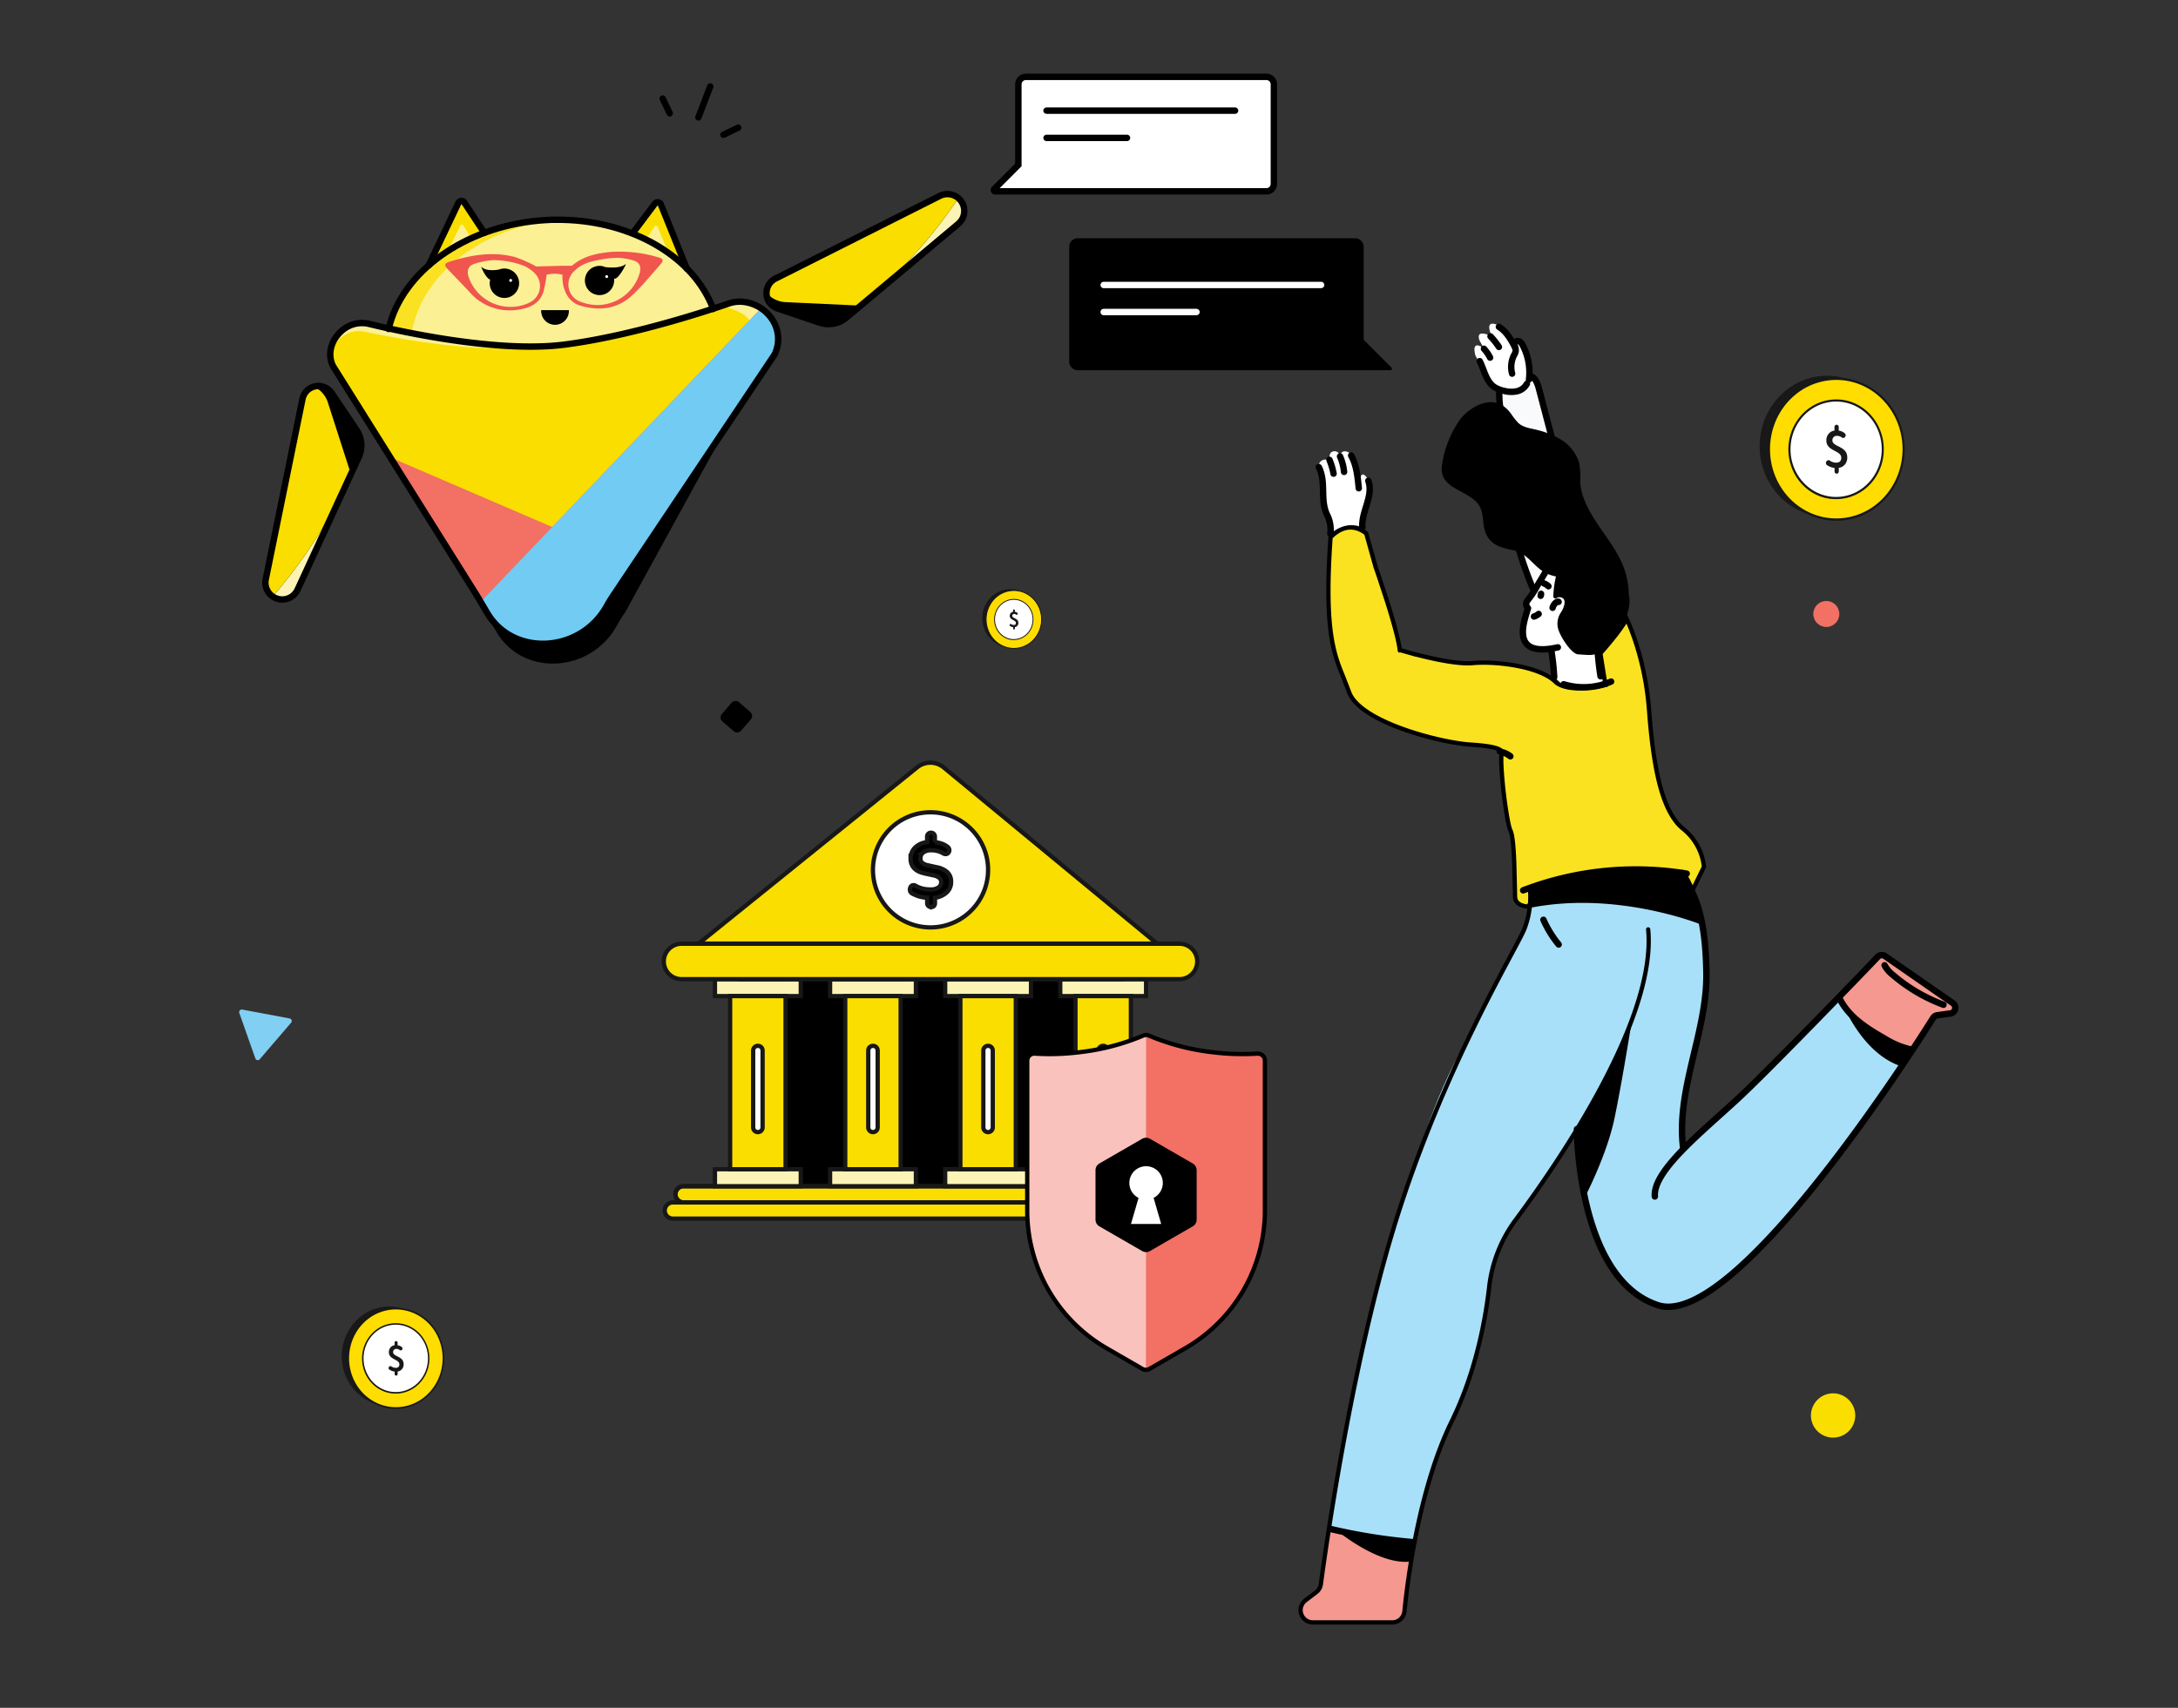 <svg xmlns="http://www.w3.org/2000/svg" xmlns:xlink="http://www.w3.org/1999/xlink" width="255" height="200" fill="none" xmlns:v="https://vecta.io/nano"><rect width="100%" height="100%" fill="#333333" stroke="none"/><style><![CDATA[.B{stroke-miterlimit:10}.C{stroke-width:.5}.D{stroke:#181718}.E{fill:#f9de00}.F{fill:#fff}.G{fill:#000}.H{stroke-linecap:round}.I{stroke:#000}.J{stroke-width:.75}.K{stroke-linejoin:round}.L{fill:#fcf4b6}.M{fill:#f27064}.N{fill:#fcf094}.O{fill:#181818}]]></style><path d="M215.371 168.246a2.59 2.59 0 0 0 1.729-3.232c-.415-1.37-1.862-2.145-3.232-1.73s-2.145 1.862-1.73 3.233 1.862 2.144 3.233 1.729z" class="E"/><path d="M213.824 73.426c.842 0 1.524-.682 1.524-1.524s-.682-1.524-1.524-1.524-1.524.682-1.524 1.524.682 1.524 1.524 1.524z" class="M"/><path d="M30.403 124.056l3.665-4.272c.04-.04.068-.091.081-.146s.01-.114-.008-.167-.051-.102-.095-.138a.31.31 0 0 0-.153-.067l-5.532-1.037c-.053-.01-.107-.005-.158.013s-.095.049-.13.09-.058.091-.067.144-.005.107.013.157l1.872 5.309c.015.052.044.098.083.135a.3.3 0 0 0 .14.073c.052.012.107.01.158-.007s.097-.046.132-.087z" fill="#81cff3"/><g class="G"><path d="M87.84 83.374l-1.308-1.135a.62.62 0 0 0-.878.062L84.52 83.61a.62.62 0 0 0 .062.878l1.308 1.135a.62.62 0 0 0 .878-.062l1.135-1.308a.62.62 0 0 0-.062-.878z"/><path d="M128.61 110.521H88.18v28.39h40.43v-28.39z" class="B C D"/></g><g class="E B C D"><path d="M107.374 89.869l-25.586 20.635h53.686L110.5 89.884a2.47 2.47 0 0 0-3.126-.016zm31.74 50.945H78.781a.95.95 0 0 0-.949.949.95.95 0 0 0 .949.949h60.334a.95.95 0 0 0 .949-.949.95.95 0 0 0-.949-.949z"/><use xlink:href="#B"/></g><use xlink:href="#B" class="B C D"/><path d="M93.754 136.93H83.706v1.985h10.048v-1.985zm0-22.263H83.706v1.986h10.048v-1.986z" class="L B C D"/><path d="M91.975 116.653h-6.491v20.277h6.491v-20.277z" class="B C D E"/><path d="M88.735 122.476h-.005a.55.55 0 0 0-.55.549v9.006a.55.55 0 0 0 .55.549h.005a.55.55 0 0 0 .55-.549v-9.006a.55.55 0 0 0-.55-.549z" class="B C D F"/><path d="M107.234 136.93H97.186v1.985h10.048v-1.985zm0-22.263H97.186v1.986h10.048v-1.986z" class="L B C D"/><path d="M105.45 116.653h-6.491v20.277h6.491v-20.277z" class="B C D E"/><path d="M102.21 122.476h-.005a.55.55 0 0 0-.55.549v9.006a.55.55 0 0 0 .55.549h.005a.55.55 0 0 0 .549-.549v-9.006a.55.55 0 0 0-.549-.549z" class="B C D F"/><path d="M120.708 136.93h-10.047v1.985h10.047v-1.985zm0-22.263h-10.047v1.986h10.047v-1.986z" class="L B C D"/><path d="M118.93 116.653h-6.491v20.277h6.491v-20.277z" class="B C D E"/><use xlink:href="#C" class="B C D F"/><path d="M134.183 136.93h-10.048v1.985h10.048v-1.985zm0-22.263h-10.048v1.986h10.048v-1.986z" class="L B C D"/><path d="M132.405 116.653h-6.491v20.277h6.491v-20.277z" class="B C D E"/><use xlink:href="#C" x="13.48" class="B C D F"/><path d="M86.371 114.667h45.147" class="B C D"/><path d="M108.945 108.606a6.74 6.74 0 0 0 0-13.48 6.74 6.74 0 1 0 0 13.48z" class="B C D F"/><path d="M109.007 106.216c-.061.003-.121-.007-.178-.029a.43.43 0 0 1-.149-.1c-.043-.043-.076-.094-.099-.15s-.032-.116-.03-.177v-.622c-.338-.019-.672-.078-.996-.176-.257-.084-.507-.19-.746-.317-.063-.033-.119-.078-.163-.133s-.078-.12-.097-.188a.61.61 0 0 1 .026-.384.46.46 0 0 1 .095-.155c.042-.044.093-.08.149-.104.07-.022.143-.027.215-.016s.141.041.2.084c.212.116.436.209.669.279.326.094.665.138 1.005.13.347.031.694-.055.985-.244.095-.07.172-.161.224-.267s.079-.221.077-.339a.63.63 0 0 0-.049-.27c-.035-.085-.09-.161-.158-.223-.221-.165-.479-.272-.752-.311l-.97-.212c-1.102-.239-1.653-.818-1.653-1.737a1.74 1.74 0 0 1 .125-.702 1.76 1.76 0 0 1 .393-.594c.387-.366.885-.591 1.415-.638v-.648c-.001-.06.01-.12.032-.176s.056-.107.098-.15.093-.078.149-.1a.43.43 0 0 1 .178-.029.44.44 0 0 1 .176.031.43.43 0 0 1 .15.099.44.44 0 0 1 .098.15c.022.056.033.116.032.176v.643a3.48 3.48 0 0 1 .772.171 2.33 2.33 0 0 1 .711.379c.1.07.171.174.197.293s.009.244-.052.35c-.062.099-.158.171-.27.202-.071.014-.145.014-.216-.002s-.139-.044-.199-.086c-.187-.109-.387-.192-.596-.249-.254-.071-.518-.104-.783-.099-.327-.019-.652.073-.922.259a.82.82 0 0 0-.249.302c-.058.119-.087.25-.083.383a.63.63 0 0 0 .042.282c.035.089.09.17.16.236.2.154.435.256.684.295l.996.223a2.55 2.55 0 0 1 1.291.607 1.51 1.51 0 0 1 .319.505 1.48 1.48 0 0 1 .095.589c.009.235-.032.469-.122.686a1.63 1.63 0 0 1-.396.574 2.52 2.52 0 0 1-1.369.617v.648a.46.46 0 0 1-.029.176c-.022.056-.054.107-.095.151s-.099.07-.157.089-.12.025-.18.019z" class="B C D G"/><path d="M138.098 110.521H79.792c-1.145 0-2.074.928-2.074 2.073s.928 2.074 2.074 2.074h58.307c1.145 0 2.073-.928 2.073-2.074s-.928-2.073-2.073-2.073z" class="B C D E"/><use xlink:href="#D" class="M"/><path d="M134.183 121.205a.85.85 0 0 0-.337.072 26.85 26.85 0 0 1-7.398 1.939c-1.757.222-3.531.28-5.299.171-.112-.007-.225.008-.332.045s-.203.097-.286.174a.82.82 0 0 0-.263.6v17.571a18.6 18.6 0 0 0 9.306 16.119l4.179 2.416c.126.072.269.109.415.109l.015-39.216z" fill="#f9c2bc"/><use xlink:href="#D" class="B C I"/><path d="M140.104 142.841v-5.791a.92.92 0 0 0-.461-.799l-5.003-2.888c-.14-.081-.298-.124-.459-.124a.91.91 0 0 0-.459.124l-5.003 2.888c-.14.081-.256.198-.336.338a.93.93 0 0 0-.121.461v5.775c-.001.161.041.319.121.459a.91.91 0 0 0 .336.335l5.003 2.887a.9.9 0 0 0 .459.125c.161 0 .319-.043.459-.125l5.003-2.887a.92.92 0 0 0 .334-.328.93.93 0 0 0 .127-.45z" class="G"/><path d="M136.143 138.533c0-.349-.094-.691-.27-.992a1.97 1.97 0 0 0-.735-.718c-.305-.17-.649-.255-.998-.247s-.689.108-.986.291a1.96 1.96 0 0 0-.702.75c-.164.308-.242.654-.227 1.002s.123.687.312.98.453.53.765.686l-.887 3.049h3.536l-.886-3.049a1.97 1.97 0 0 0 .785-.724c.19-.309.292-.665.293-1.028z" class="F"/><path d="M216.898 119.298l-1.679-2.468 4.598-4.869c.337-.357.638-.269 1.037.026l7.881 5.677a.6.6 0 0 1 .205.282c.039.113.043.234.012.349a.59.59 0 0 1-.184.295.6.6 0 0 1-.318.143l-1.981.342-2.934 4.443-6.637-4.22z" fill="#f5988f"/><path d="M160.801 152.495c1.213-3.178 5.703-22.621 10.929-30.48l6.854-13.512s.902-2.856.519-4.578c0 0 12.681-3.707 18.089-1.332 2.61 5.532 3.203 11.803 1.674 17.726 0 0-3.074 11.059-1.768 14.133l18.058-17.56.058-.062 1.679 2.468c.707 1.042 1.681 1.875 2.821 2.411l3.81 1.809-.902 1.364s-21.454 33.7-30.07 27.281-7.912-19.93-7.912-19.93l-6.937 10.287s-3.381 3.981-3.712 10.887-5.449 16.389-5.449 16.389-2.593 7.098-2.961 10.888l-9.851-1.696c1.556-9.182 4.236-24.31 5.071-26.493z" fill="#a9e0f9"/><path d="M152.672 187.626l1.835-1.659 1.198-7.01 9.85 1.695v.28L164.296 189c-.044.275-.184.527-.396.708a1.17 1.17 0 0 1-.761.282h-9.56c-.274-.001-.541-.085-.766-.241s-.399-.375-.497-.631a1.36 1.36 0 0 1 .356-1.492z" fill="#f5988f"/><path d="M175.821 88.192l.003-.011.001-.011-.248-.033.248.031.001-.002v-.004l.001-.008-.002-.051a.25.25 0 0 0-.019-.077.41.41 0 0 0-.099-.145c-.087-.085-.228-.166-.454-.243-.454-.157-1.34-.33-3.092-.44-1.719-.107-4.988-.763-7.984-1.852-1.496-.544-2.914-1.192-4.031-1.927-1.124-.739-1.909-1.542-2.199-2.384l-.664-1.719-.344-.854c-.333-.852-.648-1.777-.895-2.994-.494-2.427-.723-6.031-.262-12.533l.033-.037a3.74 3.74 0 0 1 .25-.246c.219-.197.534-.437.922-.616s.841-.295 1.346-.252c.485.041 1.031.23 1.622.679l1.103 3.938.002.008.003.008.236-.083-.236.083h0v.001l.002.004.005.015.021.059.078.225.283.825.883 2.681c.661 2.076 1.356 4.451 1.526 5.727l.021.159.154.047.073-.239-.073.239h0 .001l.003.001.013.004.049.015.185.055.682.193a54.14 54.14 0 0 0 2.246.57c1.741.4 3.852.781 5.212.655 1.289-.119 3.224-.041 5.086.305 1.868.347 3.606.954 4.561 1.853.025.026.043.045.067.067a1.61 1.61 0 0 0 .213.163c.192.126.487.274.918.387.862.227 2.261.317 4.465-.168l.231-.051-.038-.233-.557-3.46.07-.079.391-.449c.323-.375.751-.884 1.175-1.42a19.38 19.38 0 0 0 1.152-1.587c.112-.179.212-.351.29-.51l.097.213c.232.523.547 1.293.879 2.278.665 1.971 1.393 4.802 1.648 8.235.257 3.463.647 6.439 1.274 8.79.625 2.343 1.495 4.107 2.743 5.099.681.551 1.246 1.233 1.66 2.004a6.6 6.6 0 0 1 .75 2.421l-1.423 2.906h-.041l-.559-.004-2.002-.006a456.05 456.05 0 0 0-6.121.029l-6.255.166c-.874.044-1.623.099-2.177.165a6.56 6.56 0 0 0-.69.112 1.68 1.68 0 0 0-.24.072.56.56 0 0 0-.196.12 4.67 4.67 0 0 0-.862 1.101l-.128-.011c-.168-.017-.387-.054-.604-.131s-.419-.189-.567-.351c-.144-.156-.247-.37-.254-.675l-.016-.822-.081-3.214c-.033-.81-.08-1.606-.148-2.259-.035-.326-.075-.621-.122-.864-.046-.238-.103-.45-.18-.597-.043-.083-.103-.265-.171-.547-.066-.275-.136-.623-.207-1.023a51.91 51.91 0 0 1-.4-2.812 48.85 48.85 0 0 1-.258-2.884c-.023-.424-.034-.803-.031-1.113s.022-.545.052-.68z" fill="#fae220" class="C I"/><path d="M179.559 69.13l-1.846-5.216s-2.685-17.69-2.006-18.229c0 0 2.96.964 3.406-1.618 0 0 .612-.176 1.078 1.467s2.878 12.132 2.878 12.132l-1.778 8.871-1.732 2.592z" fill="#f9fafb"/><path d="M182.001 79.293l.876.856c1.524.379 3.38.601 4.832 0l-2.157-11.826-4.5-1.555-1.721 2.883-.456.482a.72.72 0 0 0-.15.245.74.74 0 0 0-.043.283c.004.096.028.191.069.278a.73.73 0 0 0 .17.23l-.612 2.359c-.094.284-.12.585-.075.881s.16.576.335.818a1.88 1.88 0 0 0 .67.576c.266.136.56.208.859.208h1.556l.347 3.282zm-22.496-17.53c.083-.802.225-1.598.425-2.38.29-1.037.856-2.592 0-3.577s-.819 1.4-.819 1.4 0-2.592-.866-3.883a.99.99 0 0 0-.332-.33c-.135-.082-.288-.131-.446-.142-.254 0-.518.109-.549.622 0 0-.182-.804-.887-.591-.518.15-.352.995-.352.995s-.773-.239-1.131.239.203 1.493.203 1.493l.228 3.023.451 1.768s.798 1.306.358 2.126c-.026-.026 1.69-1.664 3.717-.762zm13.221-20.177l1.285 2.52s.26 1.612 2.925 1.815 2.13-3.111 2.13-3.111-.518-3.215-1.503-2.872l-.244.467s-1.104-2.157-2.317-2.463-.332 1.457-.332 1.457-2.032-1.037-1.426.519l.519.913s-1.525-1.249-1.037.757z" class="F"/><g class="I H K"><path d="M181.596 75.965a29.52 29.52 0 0 1 .369 3.329m.518-8.814c-.078-.057-.192 0-.269.052-.215.16-.369.389-.436.648m5.205 3.462a33.61 33.61 0 0 0 .41 4.557m-32.985-24.487c.882 1.742.135 3.686.918 5.475.381.707.533 1.515.436 2.312m-.109-8.647c.218.52.38 1.063.482 1.617m.757-2.021c.252.576.412 1.189.472 1.815m.829-1.914c.628 1.13.762 2.494.892 3.832m1.115-.877c.642 1.773-.84 3.629-.695 5.459m20.92 7.777a.46.46 0 0 1-.047.233m.913-1.119c-.148-.146-.325-.259-.519-.332m-.627 3.577a1.6 1.6 0 0 1-.545.301m-1.27 32.067a36.78 36.78 0 0 1 19.147-1.955m-15.45-37.121l-2.074 3.453a9.32 9.32 0 0 1-.726 1.172l-.394.519a.66.66 0 0 0 .068.892l-.099.306c-.461 1.555-1.851 5.501 3.588 4.277m-5.558 12.758c-.279-.222-.6-.385-.944-.477l-.295-.104" class="J"/><path d="M179.108 103.925c.184 1.664-.038 3.347-.648 4.905-1.011 2.442-9.618 16.466-15.227 34.794-5.092 16.642-8.078 38.091-8.586 41.897a1.43 1.43 0 0 1-.182.53 1.41 1.41 0 0 1-.373.418l-1.234.939a1.44 1.44 0 0 0-.517.722c-.092.29-.089.601.007.889s.281.538.528.714.544.27.848.267h9.275c.356.001.7-.131.965-.37s.43-.566.466-.921c.368-3.681 1.716-14.465 5.537-22.262 2.821-5.755 3.941-11.832 4.387-15.746.324-2.849 1.398-5.561 3.11-7.86 5.387-7.258 16.498-23.631 15.502-34.001" class="C"/><g class="J"><path d="M188.627 79.816a8.05 8.05 0 0 1-5.558.316m1.561 52.101s0 17.498 9.472 20.614c9.011 2.966 30.174-30.366 32.233-33.648.05-.081.119-.151.199-.203a.66.66 0 0 1 .267-.098l1.556-.218a.66.66 0 0 0 .354-.166c.099-.09.168-.208.199-.338s.021-.266-.026-.39a.67.67 0 0 0-.242-.308l-7.938-5.506a.66.66 0 0 0-.443-.118c-.157.015-.303.086-.412.2-2.074 2.178-11.987 12.444-15.876 16.14-4.365 4.117-10.473 8.814-10.224 11.925m3.209-37.874s.337.306 1.364 2.67c1.167 2.681 1.415 6.134 1.462 9.016.114 6.937-3.629 13.703-2.706 20.635m-14.59-23.958a12.59 12.59 0 0 1-1.783-2.893"/><path d="M227.548 117.664a19.52 19.52 0 0 1-5.921-3.484c-.402-.306-.735-.693-.98-1.135m3.23 9.892c-1.158-.249-2.262-.702-3.261-1.338-2.074-1.171-4.226-2.551-5.252-4.707M165.472 180.6c-3.277-.279-6.53-.799-9.731-1.555m23.818-109.914a43.35 43.35 0 0 1-1.846-5.216m4.055-12.339l-1.634-6.222c-.155-.518-.388-1.135-.917-1.281m-.202.364c.164-1.368-.087-2.753-.721-3.977-.078-.177-.199-.333-.353-.451-.078-.051-.171-.076-.264-.07a.44.44 0 0 0-.254.101c-.053.074-.088.16-.099.251s-.001.182.032.268a1.7 1.7 0 0 1 .103.519c-.027.185-.094.362-.197.518-.339.668-.418 1.439-.223 2.162"/><path d="M177.433 40.777c-.492-.949-1.037-1.944-1.944-2.499m-.98 1.115c.364.383.694.798.985 1.239m-1.752.211c.285.312.528.661.72 1.037m-1.218.411c.519 1.006.716 2.25 1.602 2.955a3.17 3.17 0 0 0 1.203.518 3.23 3.23 0 0 0 1.524.062 1.77 1.77 0 0 0 .697-.311c.207-.153.378-.35.501-.576m-3.069.742a.73.73 0 0 0-.147.264c-.03.097-.038.2-.024.301.01.776.098 1.549.264 2.307"/></g></g><path d="M199.312 108.327s-9.908-4.075-20.22-2.001a5.32 5.32 0 0 1 .073-1.374c.135-.218-.389-.907.627-1.229s10.193-2.789 14.517-1.783l2.147.233a1.53 1.53 0 0 1 .621.316 1.52 1.52 0 0 1 .415.56c.322.736 1.846 4.231 1.82 5.278zm-30.475-53.936a12.17 12.17 0 0 1 2.121-5.278c1.073-1.395 3.365-2.748 5.07-1.555a4.1 4.1 0 0 1 .923.949 8.27 8.27 0 0 0 .793 1.006c.602.581 1.504.643 2.276.85.941.231 1.844.596 2.681 1.084 1.041.616 1.818 1.594 2.183 2.748a9.42 9.42 0 0 1 .129 2.224 6.88 6.88 0 0 0 .446 2.032c1.224 3.194 4.023 5.501 4.931 8.881a8.74 8.74 0 0 1 .295 2.229c.731 3.142-2.924 6.087-3.396 6.693s-1.327.446-2.53.378c-.684-.036-1.851-1.695-2.255-2.758a2.31 2.31 0 0 1-.143-1.097c.041-.372.172-.728.381-1.039.415-.612.633-1.462.203-1.695a.65.65 0 0 0-.706 0 .24.24 0 0 1-.249.011.25.25 0 0 1-.094-.089.24.24 0 0 1-.035-.125 12.15 12.15 0 0 1 .311-2.333 4.28 4.28 0 0 1-2.074-1.011c-.923-.798-1.591-1.732-2.836-2.043-.682-.114-1.348-.307-1.985-.576a2.86 2.86 0 0 1-1.385-1.586c-.332-.944-.161-2.027-.617-2.914-1.031-2.058-4.977-1.96-4.438-4.988zm22.247 64.958s-1.166 7.373-2.073 11.676-3.459 9.187-3.459 9.187-.98-4.148-.777-5.345-.477-2.033.373-3.484 5.936-10.66 5.936-12.034zm-34.617 59.84s4.951 4.174 8.736 3.676l.295-1.685a.42.42 0 0 0 .053-.211c-.001-.073-.023-.145-.061-.208a.42.42 0 0 0-.158-.149c-.065-.035-.139-.052-.212-.049-.617-.062-8.653-1.374-8.653-1.374zm59.332-61.524s2.282 5.77 6.829 7.217l1.114-1.67s.259-.088-.373-.394c-2.292-1.099-3.749-1.146-7.57-5.153z" class="G"/><path d="M42.001 53.541l-.918 1.991-3.723 8.057-2.52 5.465c-.15.332-.389.616-.691.82s-.655.32-1.019.335-.725-.072-1.043-.25-.58-.442-.757-.761a1.93 1.93 0 0 1-.218-1.364l4.303-21.117a1.9 1.9 0 0 1 1.49-1.48c.367-.072.746-.035 1.092.107s.641.384.85.694l2.903 4.324a3.25 3.25 0 0 1 .249 3.178z" class="L"/><path d="M42.001 53.541l-.918 1.991-.244.519a58.8 58.8 0 0 1-8.902 13.807c-.251-.174-.458-.403-.607-.669a1.93 1.93 0 0 1-.218-1.364l4.303-21.117a1.9 1.9 0 0 1 1.49-1.48c.367-.072.746-.035 1.092.107s.641.384.85.694l2.903 4.324a3.25 3.25 0 0 1 .249 3.189z" class="G"/><path d="M41.083 55.532l-.244.518a58.8 58.8 0 0 1-8.902 13.807c-.251-.174-.458-.403-.607-.669a1.93 1.93 0 0 1-.218-1.364l4.303-21.117a1.87 1.87 0 0 1 1.338-1.426 3.07 3.07 0 0 1 1.644 1.882l2.691 8.363-.005.005z" class="E"/><path d="M99.094 37.199l1.68-1.41 6.802-5.703 4.614-3.868a1.96 1.96 0 0 0 .697-1.504 1.96 1.96 0 0 0-.183-.829c-.12-.26-.295-.49-.514-.675a1.9 1.9 0 0 0-.798-.415 1.94 1.94 0 0 0-1.374.145l-19.23 9.69a1.84 1.84 0 0 0-1.037 1.659 1.87 1.87 0 0 0 1.286 1.825l4.931 1.669a3.25 3.25 0 0 0 3.126-.586z" class="L"/><path d="M99.094 37.199l1.68-1.41.451-.373c4.214-3.535 7.912-7.643 10.986-12.205a1.9 1.9 0 0 0-.798-.415 1.94 1.94 0 0 0-1.374.145l-19.251 9.69a1.84 1.84 0 0 0-1.037 1.659 1.87 1.87 0 0 0 1.286 1.825l4.931 1.669a3.25 3.25 0 0 0 3.126-.586z" class="G"/><path d="M100.774 35.789l.451-.373a58.87 58.87 0 0 0 10.986-12.205 1.91 1.91 0 0 0-.799-.415 1.94 1.94 0 0 0-1.374.145l-19.25 9.69a1.84 1.84 0 0 0-1.037 1.659 3.05 3.05 0 0 0 1.006.786 3.08 3.08 0 0 0 1.239.308l8.772.41.006-.005zm-50.581-4.708l3.474-7.124a.41.41 0 0 1 .7-.052l3.987 5.703" class="E"/><path d="M52.427 29.397l1.467-2.992c.016-.033.041-.06.073-.08s.067-.029.104-.029.072.01.104.029.056.047.073.08l.975 1.597" class="N"/><path d="M80.403 31.444l-3.043-7.315c-.027-.064-.07-.121-.124-.163s-.12-.071-.189-.081-.139-.003-.204.022-.123.066-.167.119l-4.319 5.47" class="E"/><path d="M78.272 29.629l-1.281-3.075c-.015-.033-.038-.062-.068-.083s-.064-.034-.1-.038-.073.002-.106.017-.062.039-.083.068l-1.037 1.555" class="N"/><path d="M45.246 39.511v.067l3.157.741c5.425 1.09 10.969 1.47 16.492 1.13a62.53 62.53 0 0 0 19.038-4.049c-.013-.179-.057-.354-.13-.518l-.519-1.167c-2.592-6.107-10.022-10.022-18.146-9.96-.441 0-.881 0-1.322.042-8.648.518-16.233 5.433-18.177 12.132l-.347 1.213c-.031.12-.047.244-.047.368z" fill="#fae223"/><g class="N"><path d="M48.093 39.34c-.013.356.097.706.311.99 5.425 1.09 10.969 1.47 16.492 1.13 6.519-.351 12.943-1.721 19.038-4.06-.013-.179-.057-.354-.13-.518l-.519-1.167c-2.592-6.107-10.022-10.022-18.146-9.96-8.046.861-14.906 5.625-16.658 11.987l-.321 1.213a1.46 1.46 0 0 0-.067.384z"/><path d="M90.674 41.507L71.268 70.505c-.799 1.672-2.118 3.04-3.761 3.897s-3.52 1.158-5.348.857c-1.188-.191-2.31-.672-3.267-1.401s-1.719-1.683-2.218-2.777L38.958 42.819c-.741-1.612.036-3.479 1.555-4.454a3.51 3.51 0 0 1 2.691-.43c2.727.664 11.557 2.67 18.986 2.654a31.33 31.33 0 0 0 3.785-.218c7.186-.913 15.393-3.505 18.545-4.562l.747-.254a3.96 3.96 0 0 1 1.592-.228c3.08.249 5.164 3.329 3.816 6.18z"/></g><path d="M41.379 40.481a3.55 3.55 0 0 1 2.841-.518c3.225.793 14.963 3.453 22.864 2.447s13.869-4.324 16.29-5.185a4.09 4.09 0 0 1 1.866-.207c2.95.404 4.884 3.417 3.557 6.221L73.243 71.619c-.347.518-.695 1.037-.995 1.602-3.075 5.605-10.971 6.04-14.056.871l-1.239-2.074-16.98-27.11c-.741-1.602-.031-3.422 1.405-4.428z" class="G"/><path d="M87.045 41.714l-19.66 29.034a8.66 8.66 0 0 1-2.144 2.798c-.899.776-1.948 1.359-3.082 1.712-1.188-.191-2.31-.672-3.267-1.401s-1.719-1.683-2.219-2.777L38.958 42.818v-.047c-.913-2.074 1.348-4.428 3.723-3.93 4.92 1.037 13.376 2.489 19.546 1.737a31.33 31.33 0 0 0 3.785-.218c7.186-.912 15.393-3.505 18.545-4.562 2.307.855 4.899 1.187 2.489 5.916z" class="E"/><path d="M90.674 41.507l-16.3 24.368-3.111 4.666c-3.017 6.222-11.81 6.59-14.605.576l-.394-.622-10.629-16.959 19.017 8.181 24.466-25.628.197.14c.073.052.135.109.202.161a1.71 1.71 0 0 1 .176.156l.052.041c.104.099.202.202.296.311.073.083.135.166.202.254s.083.114.119.166a7.73 7.73 0 0 1 .14.213c.047.073.083.145.119.218.159.297.281.612.363.938 0 .062.026.119.036.176a1.03 1.03 0 0 1 .026.135l.031.213a4.18 4.18 0 0 1-.404 2.297z" class="M"/><path d="M90.674 41.507l-16.3 24.368-3.111 4.666c-3.017 6.222-11.81 6.59-14.605.576l-.394-.622 8.389-8.777 24.466-25.628.197.14c.072.052.135.109.202.161a1.71 1.71 0 0 1 .176.156l.052.041a8.35 8.35 0 0 1 .296.311c.093.104.135.166.202.254s.083.114.119.166a7.73 7.73 0 0 1 .14.213c.047.073.083.145.119.218.159.297.281.612.363.938 0 .062.026.119.036.176a1.03 1.03 0 0 1 .026.135c0 .067 0 .145.031.213a4.18 4.18 0 0 1-.404 2.297z" fill="#71cbf2"/><g class="I J K"><path d="M31.326 69.198c.179.317.442.578.76.755s.679.263 1.042.248a1.97 1.97 0 0 0 1.018-.333 1.98 1.98 0 0 0 .695-.816l7.16-15.512a3.25 3.25 0 0 0-.249-3.178l-2.903-4.319a1.9 1.9 0 0 0-2.909-.29 1.9 1.9 0 0 0-.523.963l-4.303 21.117c-.097.465-.022.95.213 1.364h0zm80.086-46.407c.352.09.672.276.925.536s.43.586.511.94a1.98 1.98 0 0 1-.055 1.068 1.97 1.97 0 0 1-.603.883L99.094 37.199a3.27 3.27 0 0 1-3.137.586l-4.925-1.664a1.9 1.9 0 0 1-.895-.638c-.229-.296-.365-.654-.391-1.028s.059-.747.245-1.072.463-.589.798-.756l19.245-9.685a2.01 2.01 0 0 1 1.379-.15h0z"/><g class="H"><path d="M50.193 31.081l3.468-7.305c.03-.066.078-.122.137-.163s.129-.065.2-.071a.4.4 0 0 1 .209.041c.065.032.12.08.159.141l2.338 3.541m23.699 4.179l-3.028-7.497c-.026-.067-.07-.126-.127-.17s-.124-.073-.196-.082-.144 0-.21.028-.124.073-.167.131l-2.546 3.391"/><path d="M83.499 36.178l-.192-.482c-2.592-6.108-10.022-10.022-18.146-9.96-.441 0-.881 0-1.322.041-8.648.518-16.233 5.433-18.177 12.132l-.166.617"/></g><path d="M40.383 38.449c.409-.279.873-.47 1.36-.559s.989-.075 1.47.041c3.214.788 14.901 3.432 22.781 2.437s16.865-3.977 19.271-4.806a3.97 3.97 0 0 1 1.856-.202c2.94.394 4.879 3.391 3.567 6.159L72.051 69.359c-.347.519-.695 1.037-.995 1.592-3.074 5.553-10.94 5.978-13.998.855l-1.229-2.074-16.86-26.898c-.747-1.587-.031-3.391 1.415-4.386z"/></g><path d="M70.879 31.284a1.68 1.68 0 0 0-.607-.145 1.71 1.71 0 0 0-1.347 2.858 1.71 1.71 0 0 0 2.975-1.065 1.68 1.68 0 0 0 0-.327c.311.254 1.146-1.073 1.39-1.706-.617.529-1.799.451-2.411.384zm-11.738.165a1.64 1.64 0 0 0-.715.119c-.601.098-1.612.176-2.074-.342.14.518.69 1.441 1.037 1.519a1.82 1.82 0 0 0-.052.337 1.72 1.72 0 0 0 2.874 1.363 1.72 1.72 0 0 0-1.07-2.995zm7.461 4.874a1.62 1.62 0 0 1-.441 1.206 1.65 1.65 0 0 1-.537.376 1.62 1.62 0 0 1-1.284 0 1.6 1.6 0 0 1-.537-.376 1.62 1.62 0 0 1-.345-.558 1.63 1.63 0 0 1-.096-.649h3.24z" class="G"/><path d="M74.166 34.452c1.135-1.104 2.147-2.344 3.199-3.536.358-.404.275-.627-.28-.778-1.797-.54-3.675-.756-5.548-.638-1.592.15-3.147.461-4.443 1.514-.053.053-.119.09-.192.109h-.99l-3.137.083c-.062 0-.13-.083-.197-.114-.724-.383-1.476-.71-2.25-.98-2.592-.695-5.133-.264-7.637.518-.69.213-.726.435-.218.954l2.395 2.494a6.18 6.18 0 0 0 5.703 2.203c1.379-.181 2.592-.664 3.064-2.141a16.6 16.6 0 0 0 .363-1.96 3.63 3.63 0 0 1 1.861 0c-.083 1.379.441 3.157 2.136 3.629 2.307.658 4.428.347 6.17-1.358zm-12.277 1.037c-.662.296-1.379.45-2.105.452s-1.443-.149-2.107-.442-1.258-.722-1.746-1.26-.856-1.171-1.083-1.86c-.223-.767 0-1.27.757-1.504.674-.214 1.369-.352 2.074-.41a10.2 10.2 0 0 1 3.51.607c.494.189.945.475 1.327.84a2.13 2.13 0 0 1 .675 1.955 2.13 2.13 0 0 1-1.302 1.607v.016zm5.366-3.754c.835-.881 1.949-1.135 3.075-1.332a10.74 10.74 0 0 1 1.934-.207c.615.014 1.225.11 1.815.285.778.202 1.006.674.829 1.457-.305 1.087-.956 2.044-1.854 2.727s-1.995 1.054-3.123 1.058c-.654-.01-1.301-.133-1.913-.363a2.15 2.15 0 0 1-1.427-1.601 2.15 2.15 0 0 1 .665-2.039v.015z" fill="#f0564e"/><g class="F"><path d="M71.03 32.563c.094 0 .171-.077.171-.171s-.077-.171-.171-.171-.171.077-.171.171.077.171.171.171zm-11.241.447c.094 0 .171-.077.171-.171s-.077-.171-.171-.171-.171.077-.171.171.077.171.171.171z"/><path d="M149.146 21.536V9.876c0-.232-.092-.455-.257-.62S148.502 9 148.27 9h-28.163c-.231 0-.454.092-.618.255s-.257.385-.258.616v9.441l-2.821 2.826c-.023.021-.039.049-.046.08s-.004.063.008.092.032.054.058.072.058.026.089.026h31.751a.88.88 0 0 0 .618-.255c.164-.163.257-.385.258-.616z" class="B I J"/></g><path d="M122.528 12.957h22.076m-22.076 3.192h9.421" class="H B I J"/><path d="M125.183 42.348V28.904c0-.133.026-.264.077-.386s.125-.234.219-.327.206-.167.328-.218a1.01 1.01 0 0 1 .387-.075h32.461c.266 0 .522.106.711.295s.294.444.294.711v10.888l3.256 3.256a.18.18 0 0 1 .051.093c.007.035.004.072-.01.106s-.038.062-.068.082-.066.03-.102.03h-36.593c-.133.001-.265-.025-.388-.076s-.235-.125-.329-.219-.168-.206-.219-.329a1.01 1.01 0 0 1-.075-.388z" class="G"/><path d="M129.222 33.373h25.451m-25.451 3.167h10.861" stroke="#fff" class="B H J"/><path d="M81.767 13.75l1.389-3.624m1.545 5.656l1.726-.83m-8.015-1.68l-.83-1.732" class="I K H J"/><path d="M214.975 60.867c4.362 0 7.898-3.696 7.898-8.255s-3.536-8.255-7.898-8.255-7.899 3.696-7.899 8.255 3.537 8.255 7.899 8.255z" fill="#fd0"/><path d="M220.438 52.644c.017-3.154-2.416-5.725-5.433-5.743s-5.478 2.525-5.495 5.679 2.416 5.725 5.434 5.743 5.477-2.525 5.494-5.679z" class="F"/><g class="O"><path d="M211.531 60.135l.546.146c-1.862-.762-3.378-2.236-4.241-4.121a8.59 8.59 0 0 1-.407-6.038c.601-1.994 1.905-3.674 3.646-4.702a7.59 7.59 0 0 1 5.736-.834l-.528-.203a7.58 7.58 0 0 0-3.064-.347 7.64 7.64 0 0 0-2.958.905 7.97 7.97 0 0 0-2.402 2.019 8.39 8.39 0 0 0-1.479 2.826c-.311 1.034-.424 2.122-.332 3.202a8.55 8.55 0 0 0 .865 3.092c.48.962 1.137 1.814 1.932 2.51a7.8 7.8 0 0 0 2.704 1.546h-.018zm4.747-6.57c0-1.357-1.744-1.198-1.744-2-.001-.074.014-.147.042-.215a.5.5 0 0 1 .124-.177c.053-.049.115-.086.183-.108s.138-.029.209-.02c.195-.003.385.062.54.185.059.043.131.062.203.052a.29.29 0 0 0 .184-.102c.026-.032.046-.069.058-.108s.016-.082.012-.124-.016-.082-.035-.119-.046-.069-.078-.094c-.202-.166-.443-.271-.697-.305v-.427a.27.27 0 0 0-.073-.184c-.047-.049-.11-.076-.177-.076s-.129.027-.176.076a.27.27 0 0 0-.073.184v.419a1.07 1.07 0 0 0-.693.394 1.17 1.17 0 0 0-.256.781c0 1.253 1.744 1.13 1.744 2.013 0 .362-.199.573-.615.573-.259-.007-.511-.092-.725-.245a.28.28 0 0 0-.215-.037.29.29 0 0 0-.179.131l-.012.021c-.043.066-.059.148-.045.226a.3.3 0 0 0 .122.193c.266.178.568.291.882.331v.409c0 .069.026.135.073.184s.11.076.176.076.129-.028.176-.076.073-.115.073-.184v-.424c.282-.035.541-.181.725-.407s.279-.517.267-.814zm.371-6.526c-.543-.176-1.108-.264-1.677-.26a5.43 5.43 0 0 0-3.306 1.134c-.959.736-1.669 1.772-2.026 2.958-.22.732-.3 1.502-.235 2.266s.273 1.507.613 2.187.804 1.283 1.367 1.776a5.52 5.52 0 0 0 1.913 1.094 5.3 5.3 0 0 0 1.677.26c1.189-.001 2.347-.398 3.305-1.133s1.668-1.772 2.024-2.958a6 6 0 0 0 .249-1.753 6.02 6.02 0 0 0-1.08-3.453c-.702-1.002-1.691-1.743-2.824-2.118zm3.418 7.245c-.381 1.274-1.187 2.362-2.271 3.068a5.15 5.15 0 0 1-3.635.78c-1.262-.203-2.413-.872-3.244-1.885a5.73 5.73 0 0 1-1.284-3.639 5.74 5.74 0 0 1 .249-1.674l-.12-.039.12.039a5.66 5.66 0 0 1 1-1.91c.45-.562 1.002-1.026 1.624-1.365a5.16 5.16 0 0 1 1.999-.611 5.13 5.13 0 0 1 2.072.235 5.27 5.27 0 0 1 1.827 1.046 5.55 5.55 0 0 1 1.306 1.697 5.78 5.78 0 0 1 .585 2.09 5.82 5.82 0 0 1-.225 2.165l-.003.005z"/><path d="M217.379 44.61c-1.612-.527-3.342-.509-4.943.052s-2.992 1.637-3.974 3.073-1.504 3.16-1.493 4.925.556 3.482 1.556 4.904a8.04 8.04 0 0 0 4.012 3.018c1.608.539 3.339.533 4.943-.016s3.003-1.615 3.994-3.044 1.525-3.149 1.526-4.914a8.62 8.62 0 0 0-1.554-4.964c-1.011-1.439-2.436-2.502-4.067-3.034zm5.011 10.438c-.59 1.949-1.862 3.593-3.562 4.603s-3.701 1.313-5.605.847-3.569-1.666-4.663-3.36-1.535-3.757-1.235-5.777 1.317-3.847 2.85-5.116a7.53 7.53 0 0 1 5.417-1.728c1.949.158 3.77 1.079 5.097 2.58s2.064 3.47 2.062 5.513c-.001.827-.123 1.649-.361 2.438z"/></g><path d="M46.335 164.906c3.079 0 5.575-2.609 5.575-5.827s-2.496-5.827-5.575-5.827-5.575 2.609-5.575 5.827 2.496 5.827 5.575 5.827z" fill="#fd0"/><path d="M50.192 159.102c.012-2.227-1.705-4.042-3.835-4.054s-3.867 1.782-3.878 4.009 1.705 4.041 3.835 4.053 3.866-1.782 3.878-4.008z" class="F"/><g class="O"><path d="M43.905 164.39l.385.103c-1.315-.538-2.385-1.578-2.994-2.91a6.06 6.06 0 0 1-.287-4.261c.425-1.408 1.345-2.594 2.574-3.32a5.36 5.36 0 0 1 4.049-.588l-.373-.144c-.699-.229-1.434-.312-2.163-.245a5.39 5.39 0 0 0-2.088.639c-.649.354-1.225.838-1.695 1.425a5.91 5.91 0 0 0-1.044 1.995c-.219.73-.299 1.498-.234 2.26a6.02 6.02 0 0 0 .611 2.182 5.78 5.78 0 0 0 1.364 1.772 5.51 5.51 0 0 0 1.909 1.092h-.012zm3.35-4.638c0-.958-1.231-.846-1.231-1.412 0-.052.01-.104.03-.152s.05-.09.087-.125.081-.061.129-.076.098-.021.148-.015a.6.6 0 0 1 .382.131c.041.03.092.043.143.037s.097-.032.13-.072c.019-.022.033-.048.041-.077s.012-.058.009-.087-.011-.058-.025-.084a.21.21 0 0 0-.055-.066.97.97 0 0 0-.492-.215v-.302c0-.049-.018-.095-.051-.13a.17.17 0 0 0-.124-.054c-.046 0-.091.02-.124.054s-.052.081-.052.13v.296c-.191.025-.366.124-.49.278a.82.82 0 0 0-.18.551c0 .884 1.231.798 1.231 1.421 0 .256-.141.404-.434.404-.183-.004-.361-.064-.512-.172-.045-.029-.1-.039-.152-.026s-.097.045-.126.092l-.009.015c-.03.046-.042.104-.031.159a.21.21 0 0 0 .086.136c.188.126.401.206.623.234v.289c0 .048.019.095.052.129a.17.17 0 0 0 .249 0c.033-.034.052-.081.052-.129v-.3c.199-.025.382-.128.512-.288s.197-.365.188-.574zm.262-4.607a3.75 3.75 0 0 0-1.184-.183c-.84 0-1.657.28-2.334.8s-1.178 1.25-1.43 2.087a4.3 4.3 0 0 0-.166 1.6 4.28 4.28 0 0 0 .432 1.544 4.08 4.08 0 0 0 .965 1.253 3.9 3.9 0 0 0 1.35.772c.383.125.782.187 1.184.184.84 0 1.657-.28 2.334-.8s1.177-1.25 1.428-2.088a4.24 4.24 0 0 0 .176-1.237 4.25 4.25 0 0 0-.763-2.437 3.96 3.96 0 0 0-1.993-1.495zm2.413 5.114a3.92 3.92 0 0 1-1.603 2.166c-.765.498-1.675.693-2.566.55s-1.703-.615-2.289-1.331a4.05 4.05 0 0 1-.907-2.569c0-.401.059-.799.176-1.182l-.084-.027.084.027a3.99 3.99 0 0 1 .706-1.348 3.81 3.81 0 0 1 1.146-.963 3.66 3.66 0 0 1 1.411-.432c.493-.045.99.011 1.462.166a3.72 3.72 0 0 1 1.29.738 3.93 3.93 0 0 1 .922 1.198c.229.459.369.96.413 1.475a4.11 4.11 0 0 1-.159 1.529l-.002.003z"/><path d="M48.032 153.43a5.43 5.43 0 0 0-3.489.037c-1.13.396-2.112 1.155-2.805 2.169a6.1 6.1 0 0 0-1.054 3.477c.008 1.246.392 2.458 1.098 3.462s1.697 1.75 2.832 2.13a5.43 5.43 0 0 0 3.489-.012c1.133-.388 2.119-1.14 2.819-2.149S52 160.321 52 159.075c.001-1.26-.383-2.488-1.097-3.503s-1.72-1.766-2.871-2.142zm3.537 7.368c-.416 1.375-1.314 2.536-2.514 3.249a5.27 5.27 0 0 1-3.957.598c-1.344-.329-2.519-1.176-3.291-2.372a5.93 5.93 0 0 1-.872-4.078c.211-1.426.93-2.715 2.012-3.611s2.448-1.331 3.824-1.22 2.661.762 3.598 1.821 1.457 2.45 1.455 3.892c-.001.584-.087 1.164-.255 1.721z"/></g><path d="M118.695 75.945c1.797 0 3.253-1.522 3.253-3.399s-1.456-3.399-3.253-3.399-3.252 1.522-3.252 3.399 1.456 3.399 3.252 3.399z" fill="#fd0"/><path d="M120.945 72.559c.007-1.299-.995-2.357-2.237-2.365s-2.256 1.04-2.263 2.338.995 2.357 2.238 2.365 2.255-1.04 2.262-2.338z" class="F"/><g class="O"><path d="M117.278 75.644l.224.06c-.767-.314-1.391-.92-1.746-1.697a3.54 3.54 0 0 1-.168-2.486c.248-.821.785-1.513 1.502-1.936a3.13 3.13 0 0 1 2.362-.344l-.218-.084a3.12 3.12 0 0 0-1.262-.143 3.15 3.15 0 0 0-1.218.373c-.378.207-.714.489-.988.831a3.45 3.45 0 0 0-.61 1.164 3.54 3.54 0 0 0-.136 1.319c.037.445.158.877.356 1.273s.468.747.795 1.034.706.503 1.114.637h-.007zm1.954-2.706c0-.559-.718-.493-.718-.823 0-.031.006-.061.017-.089a.21.21 0 0 1 .051-.073c.021-.02.048-.035.076-.045a.18.18 0 0 1 .086-.008.35.35 0 0 1 .222.076.12.12 0 0 0 .084.022c.03-.003.056-.019.075-.042.011-.013.019-.028.024-.045s.007-.034.005-.051a.12.12 0 0 0-.014-.049c-.008-.015-.019-.028-.032-.039-.083-.068-.183-.112-.287-.126v-.176a.11.11 0 0 0-.03-.076c-.019-.02-.046-.031-.073-.031s-.053.011-.073.031-.03.047-.03.076v.173a.44.44 0 0 0-.285.162c-.073.09-.11.204-.105.321 0 .516.718.465.718.829 0 .149-.082.236-.254.236a.54.54 0 0 1-.298-.101c-.027-.017-.059-.022-.089-.015s-.057.026-.073.054l-.006.009c-.017.027-.024.061-.018.093s.024.061.05.079a.85.85 0 0 0 .363.136v.168c0 .028.011.056.031.076s.045.031.072.031.053-.011.073-.031.03-.047.03-.076v-.175a.45.45 0 0 0 .298-.168.5.5 0 0 0 .11-.335zm.153-2.687a2.17 2.17 0 0 0-.691-.107c-.489 0-.966.164-1.361.467s-.687.73-.834 1.218a2.49 2.49 0 0 0-.097.933 2.51 2.51 0 0 0 .252.901 2.39 2.39 0 0 0 .563.731 2.28 2.28 0 0 0 .788.45 2.18 2.18 0 0 0 .69.107 2.24 2.24 0 0 0 1.362-.467 2.41 2.41 0 0 0 .833-1.218 2.48 2.48 0 0 0 .102-.722 2.47 2.47 0 0 0-.444-1.422 2.31 2.31 0 0 0-1.163-.872zm1.407 2.983c-.157.524-.489.973-.935 1.263a2.12 2.12 0 0 1-1.497.321 2.18 2.18 0 0 1-1.335-.776 2.36 2.36 0 0 1-.529-1.499c0-.234.034-.467.102-.689l-.049-.016.049.016c.087-.288.227-.555.412-.787a2.23 2.23 0 0 1 .669-.562 2.13 2.13 0 0 1 .823-.252 2.11 2.11 0 0 1 .853.097 2.18 2.18 0 0 1 .753.431 2.26 2.26 0 0 1 .537.699 2.36 2.36 0 0 1 .241.861c.025.301-.006.603-.093.891l-.001.002z"/><path d="M119.685 69.251c-.663-.217-1.376-.21-2.035.022s-1.232.674-1.636 1.265-.62 1.301-.615 2.028.229 1.434.641 2.019.99 1.021 1.652 1.243 1.374.22 2.035-.007 1.237-.665 1.645-1.254.628-1.297.628-2.024c.001-.735-.223-1.451-.64-2.044a3.3 3.3 0 0 0-1.675-1.249zm2.064 4.298c-.243.802-.767 1.479-1.467 1.895s-1.524.541-2.308.349a3.2 3.2 0 0 1-1.92-1.384c-.45-.698-.632-1.547-.509-2.379s.543-1.584 1.174-2.106a3.1 3.1 0 0 1 2.23-.712c.803.065 1.553.445 2.099 1.062a3.42 3.42 0 0 1 .849 2.27c0 .341-.05.679-.148 1.004z"/></g><defs ><path id="B" d="M137.859 138.916H80.03a.95.95 0 0 0-.949.949.95.95 0 0 0 .949.949h57.829a.95.95 0 0 0 .949-.949.95.95 0 0 0-.949-.949z"/><path id="C" d="M115.685 122.476h-.006a.55.55 0 0 0-.549.549v9.006a.55.55 0 0 0 .549.549h.006a.55.55 0 0 0 .549-.549v-9.006a.55.55 0 0 0-.549-.549z"/><path id="D" d="M141.898 123.216a26.98 26.98 0 0 1-7.383-1.939c-.105-.046-.219-.069-.334-.069a.84.84 0 0 0-.335.069 26.85 26.85 0 0 1-7.398 1.939c-1.757.223-3.531.28-5.299.172a.82.82 0 0 0-.332.045c-.106.037-.203.096-.286.173a.82.82 0 0 0-.263.601v17.57c-.001 3.268.859 6.478 2.493 9.307s3.983 5.179 6.813 6.812l4.179 2.416a.83.83 0 0 0 .412.109c.145 0 .287-.037.412-.109l4.184-2.416c2.834-1.63 5.189-3.979 6.827-6.808a18.63 18.63 0 0 0 2.506-9.311v-17.57a.82.82 0 0 0-.264-.601c-.082-.077-.18-.136-.286-.173s-.219-.053-.332-.045a28.43 28.43 0 0 1-5.314-.172z"/></defs></svg>